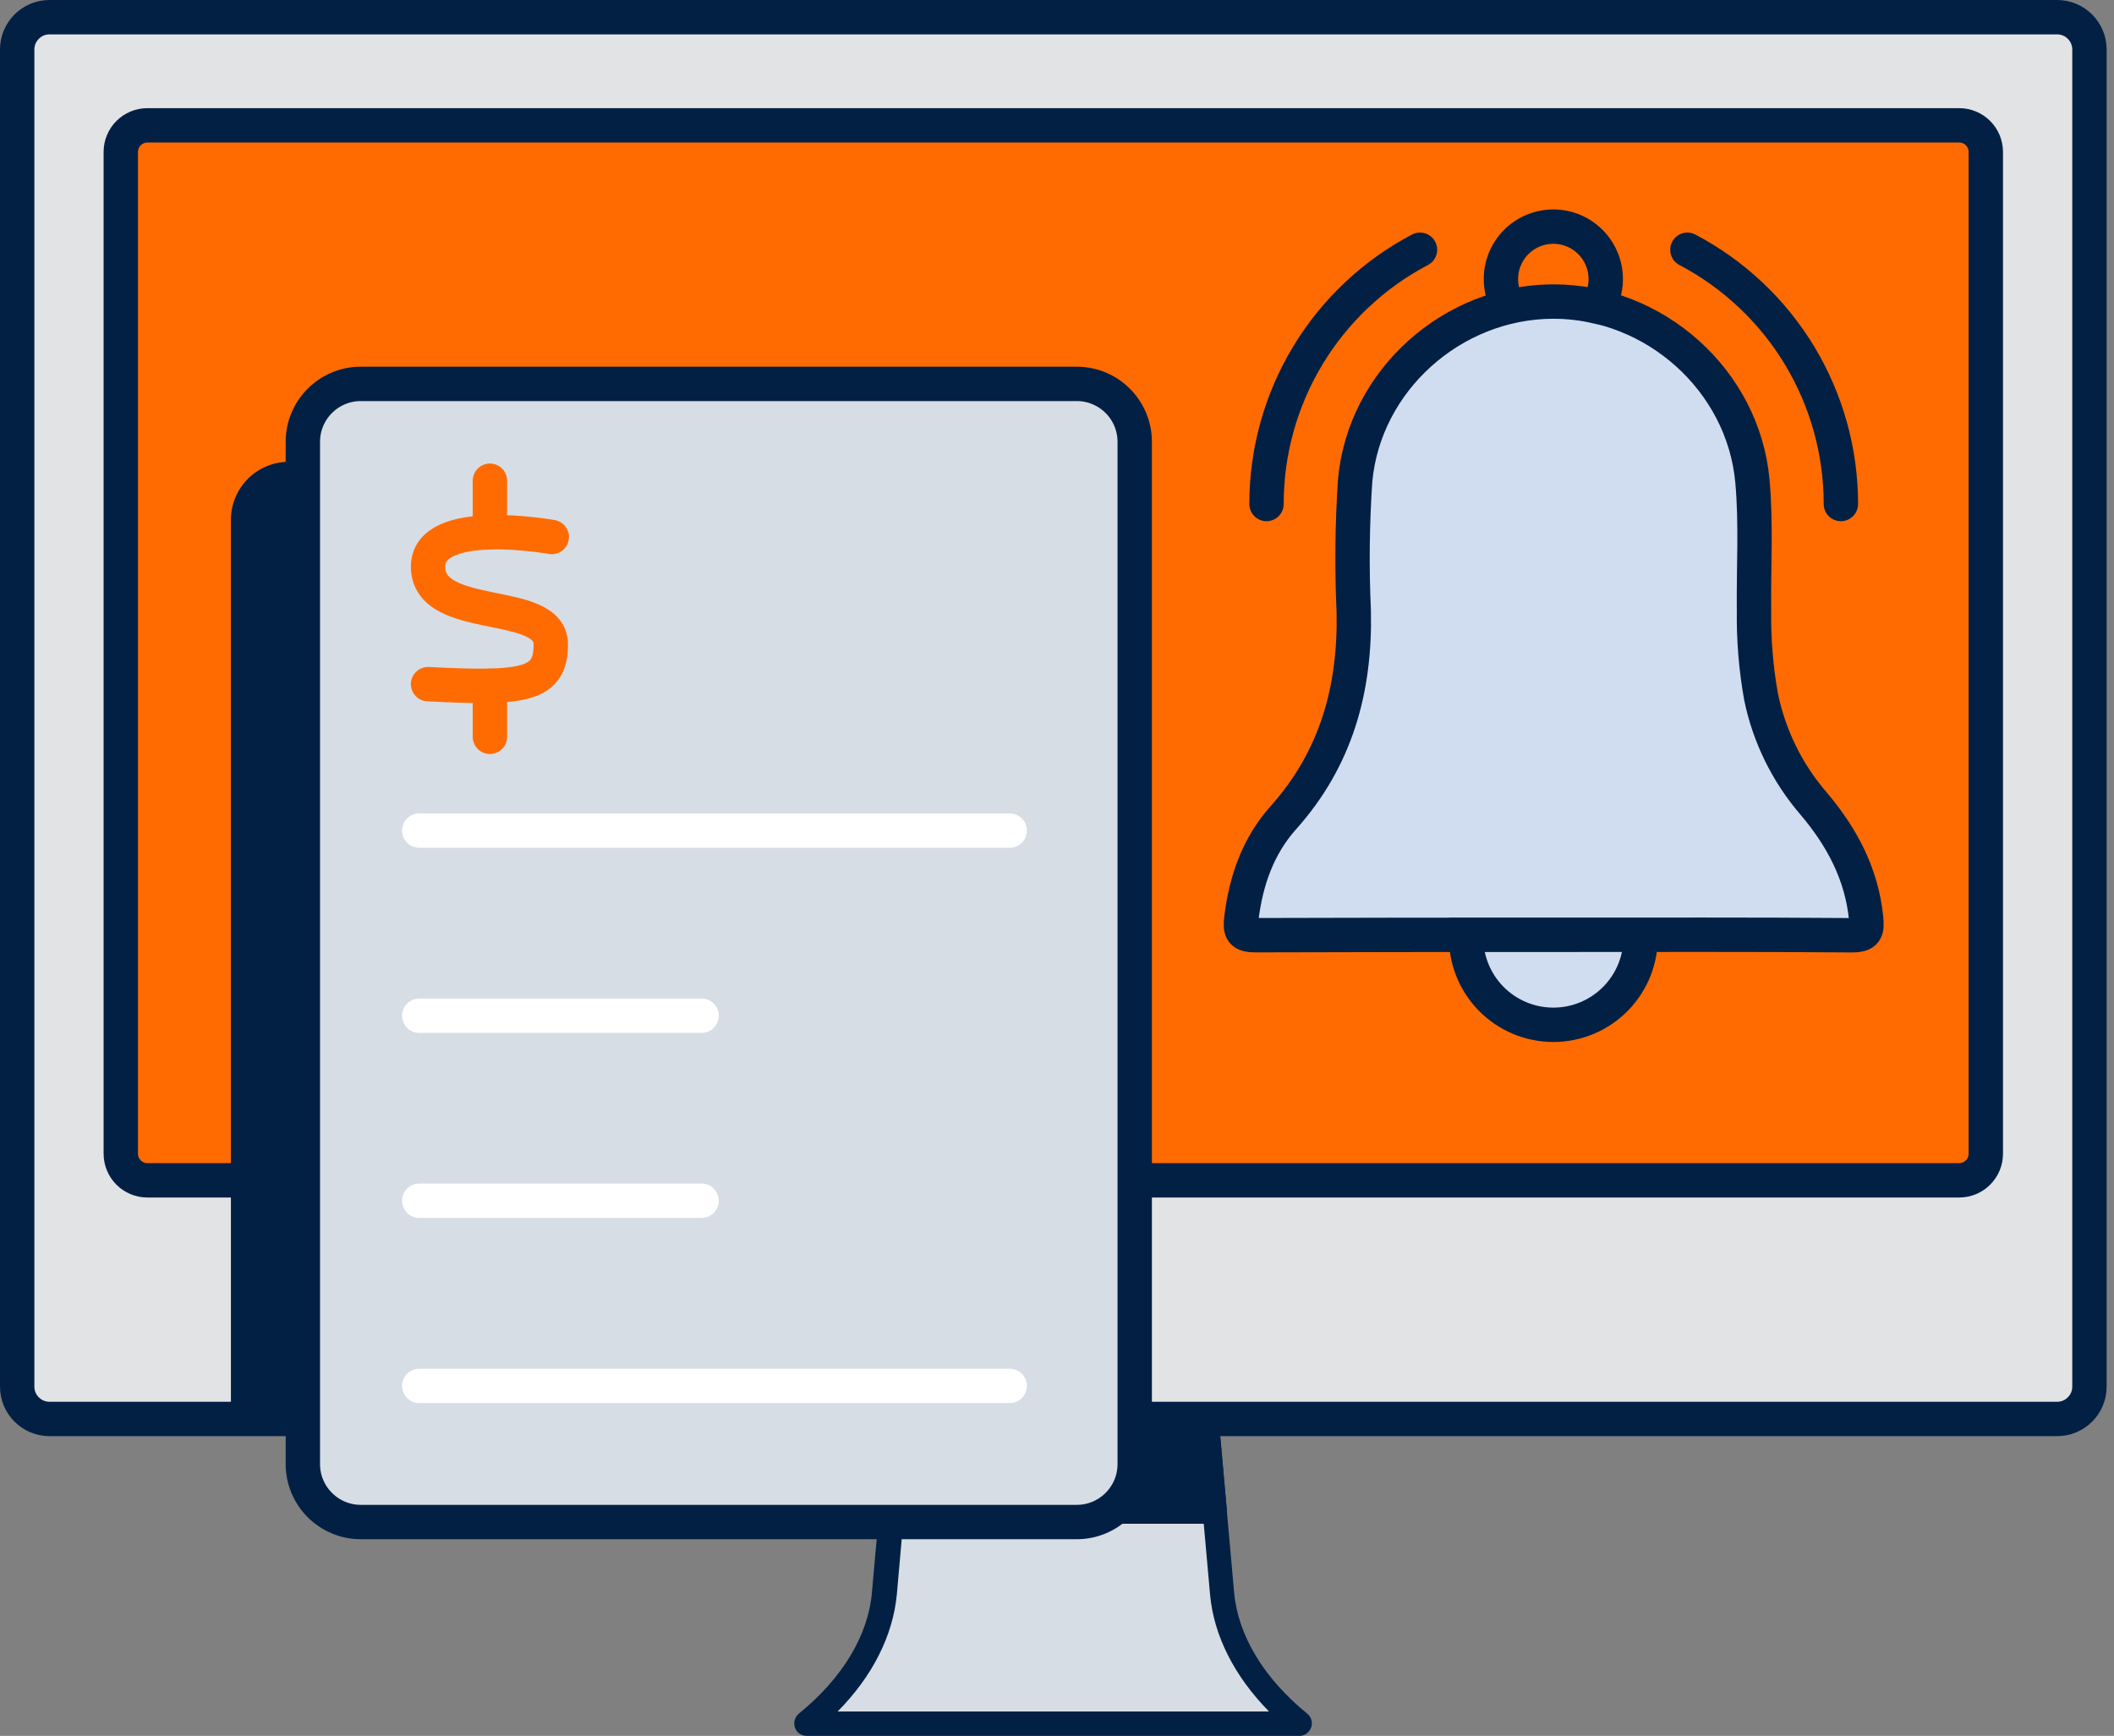 <svg width="123" height="101" viewBox="0 0 123 101" fill="none" xmlns="http://www.w3.org/2000/svg">
<rect x="0" y="0" width="123" height="101" fill="#808080" stroke="none"/>
<path d="M71.116 92.721L70.051 80.789H52.535L51.47 92.721C51.222 95.493 49.553 98.148 46.937 100.268V100.293H75.664V100.268C73.033 98.159 71.35 95.493 71.116 92.721Z" fill="#D7DDE5"/>
<path d="M52.525 80.789L51.882 87.949H70.687L70.048 80.789H52.525Z" fill="#022044"/>
<path d="M70.69 88.66H51.875C51.687 88.66 51.507 88.586 51.373 88.453C51.24 88.319 51.165 88.139 51.165 87.95C51.164 87.929 51.164 87.908 51.165 87.886L51.804 80.723C51.821 80.546 51.903 80.382 52.035 80.264C52.166 80.145 52.337 80.079 52.514 80.08H70.037C70.214 80.079 70.385 80.145 70.517 80.264C70.648 80.382 70.73 80.546 70.747 80.723L71.386 87.886C71.403 88.074 71.345 88.26 71.224 88.405C71.104 88.549 70.931 88.64 70.744 88.657H70.683L70.69 88.66ZM52.66 87.24H69.931L69.416 81.496H53.175L52.66 87.24Z" fill="#022044"/>
<path d="M90.379 17.546C91.25 17.547 92.118 17.648 92.966 17.848C93.216 17.447 93.369 16.994 93.414 16.524C93.459 16.055 93.394 15.581 93.225 15.14C93.055 14.7 92.786 14.305 92.438 13.986C92.09 13.667 91.672 13.434 91.219 13.303C90.765 13.174 90.287 13.151 89.823 13.237C89.359 13.323 88.921 13.515 88.544 13.799C88.167 14.083 87.861 14.451 87.65 14.873C87.439 15.295 87.329 15.761 87.329 16.233C87.328 16.804 87.49 17.364 87.794 17.848C88.641 17.648 89.508 17.547 90.379 17.546Z" fill="#D0DDF0"/>
<path d="M75.649 101H46.923C46.734 101 46.554 100.925 46.421 100.792C46.288 100.659 46.213 100.478 46.213 100.29C46.211 100.261 46.211 100.233 46.213 100.205C46.234 100.014 46.327 99.837 46.472 99.711C49.003 97.663 50.519 95.157 50.732 92.654L51.797 80.722C51.813 80.545 51.895 80.381 52.026 80.261C52.158 80.141 52.329 80.076 52.507 80.076H70.03C70.207 80.076 70.379 80.141 70.51 80.261C70.642 80.381 70.724 80.545 70.74 80.722L71.805 92.654C72.028 95.157 73.544 97.663 76.065 99.711C76.207 99.828 76.299 99.994 76.324 100.176C76.335 100.278 76.326 100.381 76.296 100.478C76.266 100.576 76.216 100.666 76.15 100.744C76.088 100.819 76.012 100.88 75.926 100.924C75.84 100.968 75.746 100.994 75.649 101ZM48.737 99.58H73.835C71.823 97.535 70.623 95.171 70.406 92.782L69.398 81.496H53.174L52.18 92.785C51.95 95.174 50.76 97.539 48.737 99.58Z" fill="#022044"/>
<path d="M117.316 1H5.256C2.906 1 1 2.906 1 5.256V78.305C1 80.656 2.906 82.561 5.256 82.561H117.316C119.667 82.561 121.572 80.656 121.572 78.305V5.256C121.572 2.906 119.667 1 117.316 1Z" fill="#E1E3E5"/>
<path d="M113.663 7.027H8.906C7.869 7.027 7.028 7.868 7.028 8.905V67.061C7.028 68.099 7.869 68.939 8.906 68.939H113.663C114.7 68.939 115.541 68.099 115.541 67.061V8.905C115.541 7.868 114.7 7.027 113.663 7.027Z" fill="#FF6B00"/>
<path d="M113.993 7.293H8.576C7.721 7.293 7.028 7.986 7.028 8.841V67.128C7.028 67.983 7.721 68.676 8.576 68.676H113.993C114.848 68.676 115.541 67.983 115.541 67.128V8.841C115.541 7.986 114.848 7.293 113.993 7.293Z" stroke="#022044" stroke-width="2" stroke-miterlimit="10" stroke-linecap="round"/>
<path d="M119.691 1H2.881C1.842 1 1 1.842 1 2.881V80.68C1 81.719 1.842 82.561 2.881 82.561H119.691C120.73 82.561 121.572 81.719 121.572 80.68V2.881C121.572 1.842 120.73 1 119.691 1Z" stroke="#022044" stroke-width="2" stroke-miterlimit="10" stroke-linecap="round"/>
<path d="M107.716 54.417C101.955 54.371 96.19 54.392 90.428 54.392C84.666 54.392 78.841 54.392 73.051 54.414C72.259 54.414 72.138 54.19 72.224 53.459C72.49 51.261 73.189 49.234 74.669 47.58C77.744 44.144 78.862 40.093 78.766 35.57C78.65 33.031 78.677 30.488 78.848 27.952C79.377 22.151 84.482 17.558 90.378 17.547C96.275 17.536 101.433 22.134 101.962 27.995C102.189 30.497 102.026 33.014 102.054 35.524C102.031 37.209 102.169 38.892 102.466 40.551C102.94 42.847 103.994 44.985 105.526 46.76C107.166 48.698 108.313 50.839 108.576 53.413C108.654 54.162 108.576 54.424 107.716 54.417Z" fill="#D0DDF0"/>
<path d="M85.305 54.389V54.417C85.288 55.095 85.406 55.769 85.653 56.401C85.9 57.032 86.27 57.608 86.743 58.093C87.216 58.579 87.782 58.965 88.407 59.228C89.031 59.492 89.702 59.628 90.38 59.628C91.058 59.628 91.729 59.492 92.354 59.228C92.978 58.965 93.544 58.579 94.017 58.093C94.49 57.608 94.861 57.032 95.108 56.401C95.355 55.769 95.473 55.095 95.455 54.417V54.389H85.305Z" fill="#D0DDF0"/>
<path d="M90.378 17.546C84.482 17.557 79.377 22.151 78.848 27.951C78.677 30.487 78.65 33.031 78.766 35.569C78.862 40.092 77.744 44.143 74.669 47.579C73.189 49.233 72.49 51.261 72.224 53.458C72.138 54.189 72.259 54.413 73.051 54.413C78.841 54.392 84.666 54.392 90.428 54.392C96.19 54.392 101.955 54.37 107.716 54.416C108.576 54.424 108.654 54.161 108.576 53.412C108.313 50.838 107.166 48.697 105.526 46.759C103.994 44.984 102.94 42.847 102.466 40.55C102.169 38.892 102.031 37.208 102.054 35.523C102.026 33.014 102.189 30.497 101.962 27.994C101.433 22.133 96.275 17.535 90.378 17.546ZM90.378 17.546C91.25 17.547 92.118 17.648 92.966 17.848C93.216 17.447 93.369 16.994 93.414 16.524C93.459 16.055 93.394 15.581 93.224 15.14C93.055 14.7 92.786 14.305 92.437 13.986C92.089 13.667 91.672 13.434 91.218 13.303C90.764 13.174 90.287 13.151 89.823 13.237C89.359 13.323 88.921 13.515 88.544 13.799C88.167 14.083 87.861 14.451 87.65 14.873C87.439 15.295 87.329 15.761 87.329 16.233C87.328 16.804 87.489 17.364 87.794 17.848C88.641 17.648 89.508 17.547 90.378 17.546ZM82.621 14.532C79.926 15.95 77.669 18.077 76.094 20.684C74.52 23.291 73.689 26.279 73.69 29.325M107.109 29.325C107.11 26.279 106.279 23.291 104.705 20.684C103.13 18.077 100.873 15.95 98.178 14.532M85.305 54.388V54.416C85.287 55.094 85.405 55.769 85.652 56.4C85.899 57.031 86.27 57.607 86.743 58.093C87.216 58.578 87.782 58.964 88.406 59.228C89.031 59.492 89.702 59.627 90.38 59.627C91.058 59.627 91.729 59.492 92.354 59.228C92.978 58.964 93.544 58.578 94.017 58.093C94.49 57.607 94.861 57.031 95.108 56.4C95.355 55.769 95.473 55.094 95.455 54.416V54.388H85.305Z" stroke="#022044" stroke-width="2" stroke-miterlimit="10" stroke-linecap="round"/>
<path d="M61.836 82.24V30.244C61.836 29.8 61.749 29.362 61.579 28.952C61.41 28.543 61.161 28.171 60.847 27.858C60.534 27.544 60.161 27.296 59.752 27.127C59.342 26.957 58.903 26.871 58.46 26.871H16.808C15.914 26.871 15.056 27.226 14.423 27.859C13.791 28.491 13.435 29.349 13.435 30.244V82.24H61.836Z" fill="#022044"/>
<path d="M62.649 22.336H20.994C19.131 22.336 17.621 23.846 17.621 25.708V85.185C17.621 87.048 19.131 88.558 20.994 88.558H62.649C64.512 88.558 66.022 87.048 66.022 85.185V25.708C66.022 23.846 64.512 22.336 62.649 22.336Z" fill="#D7DDE5"/>
<path d="M24.395 48.328H58.748" stroke="white" stroke-width="2" stroke-linecap="round" stroke-linejoin="round"/>
<path d="M24.395 59.1H40.82" stroke="white" stroke-width="2" stroke-miterlimit="10" stroke-linecap="round"/>
<path d="M24.395 69.865H40.82" stroke="white" stroke-width="2" stroke-miterlimit="10" stroke-linecap="round"/>
<path d="M24.395 80.637H58.748" stroke="white" stroke-width="2" stroke-linecap="round" stroke-linejoin="round"/>
<path d="M62.649 22.336H20.994C19.131 22.336 17.621 23.846 17.621 25.708V85.185C17.621 87.048 19.131 88.558 20.994 88.558H62.649C64.512 88.558 66.022 87.048 66.022 85.185V25.708C66.022 23.846 64.512 22.336 62.649 22.336Z" stroke="#022044" stroke-width="2" stroke-miterlimit="10" stroke-linecap="round"/>
<path d="M32.105 31.245C32.105 31.245 24.906 29.945 24.906 32.966C24.906 36.314 32.048 34.713 32.048 37.493C32.048 39.875 30.522 40.095 24.906 39.807" stroke="#FF6B00" stroke-width="2" stroke-linecap="round" stroke-linejoin="round"/>
<path d="M28.505 27.969V30.968" stroke="#FF6B00" stroke-width="2" stroke-linecap="round" stroke-linejoin="round"/>
<path d="M28.505 39.904V42.872" stroke="#FF6B00" stroke-width="2" stroke-linecap="round" stroke-linejoin="round"/>
</svg>
